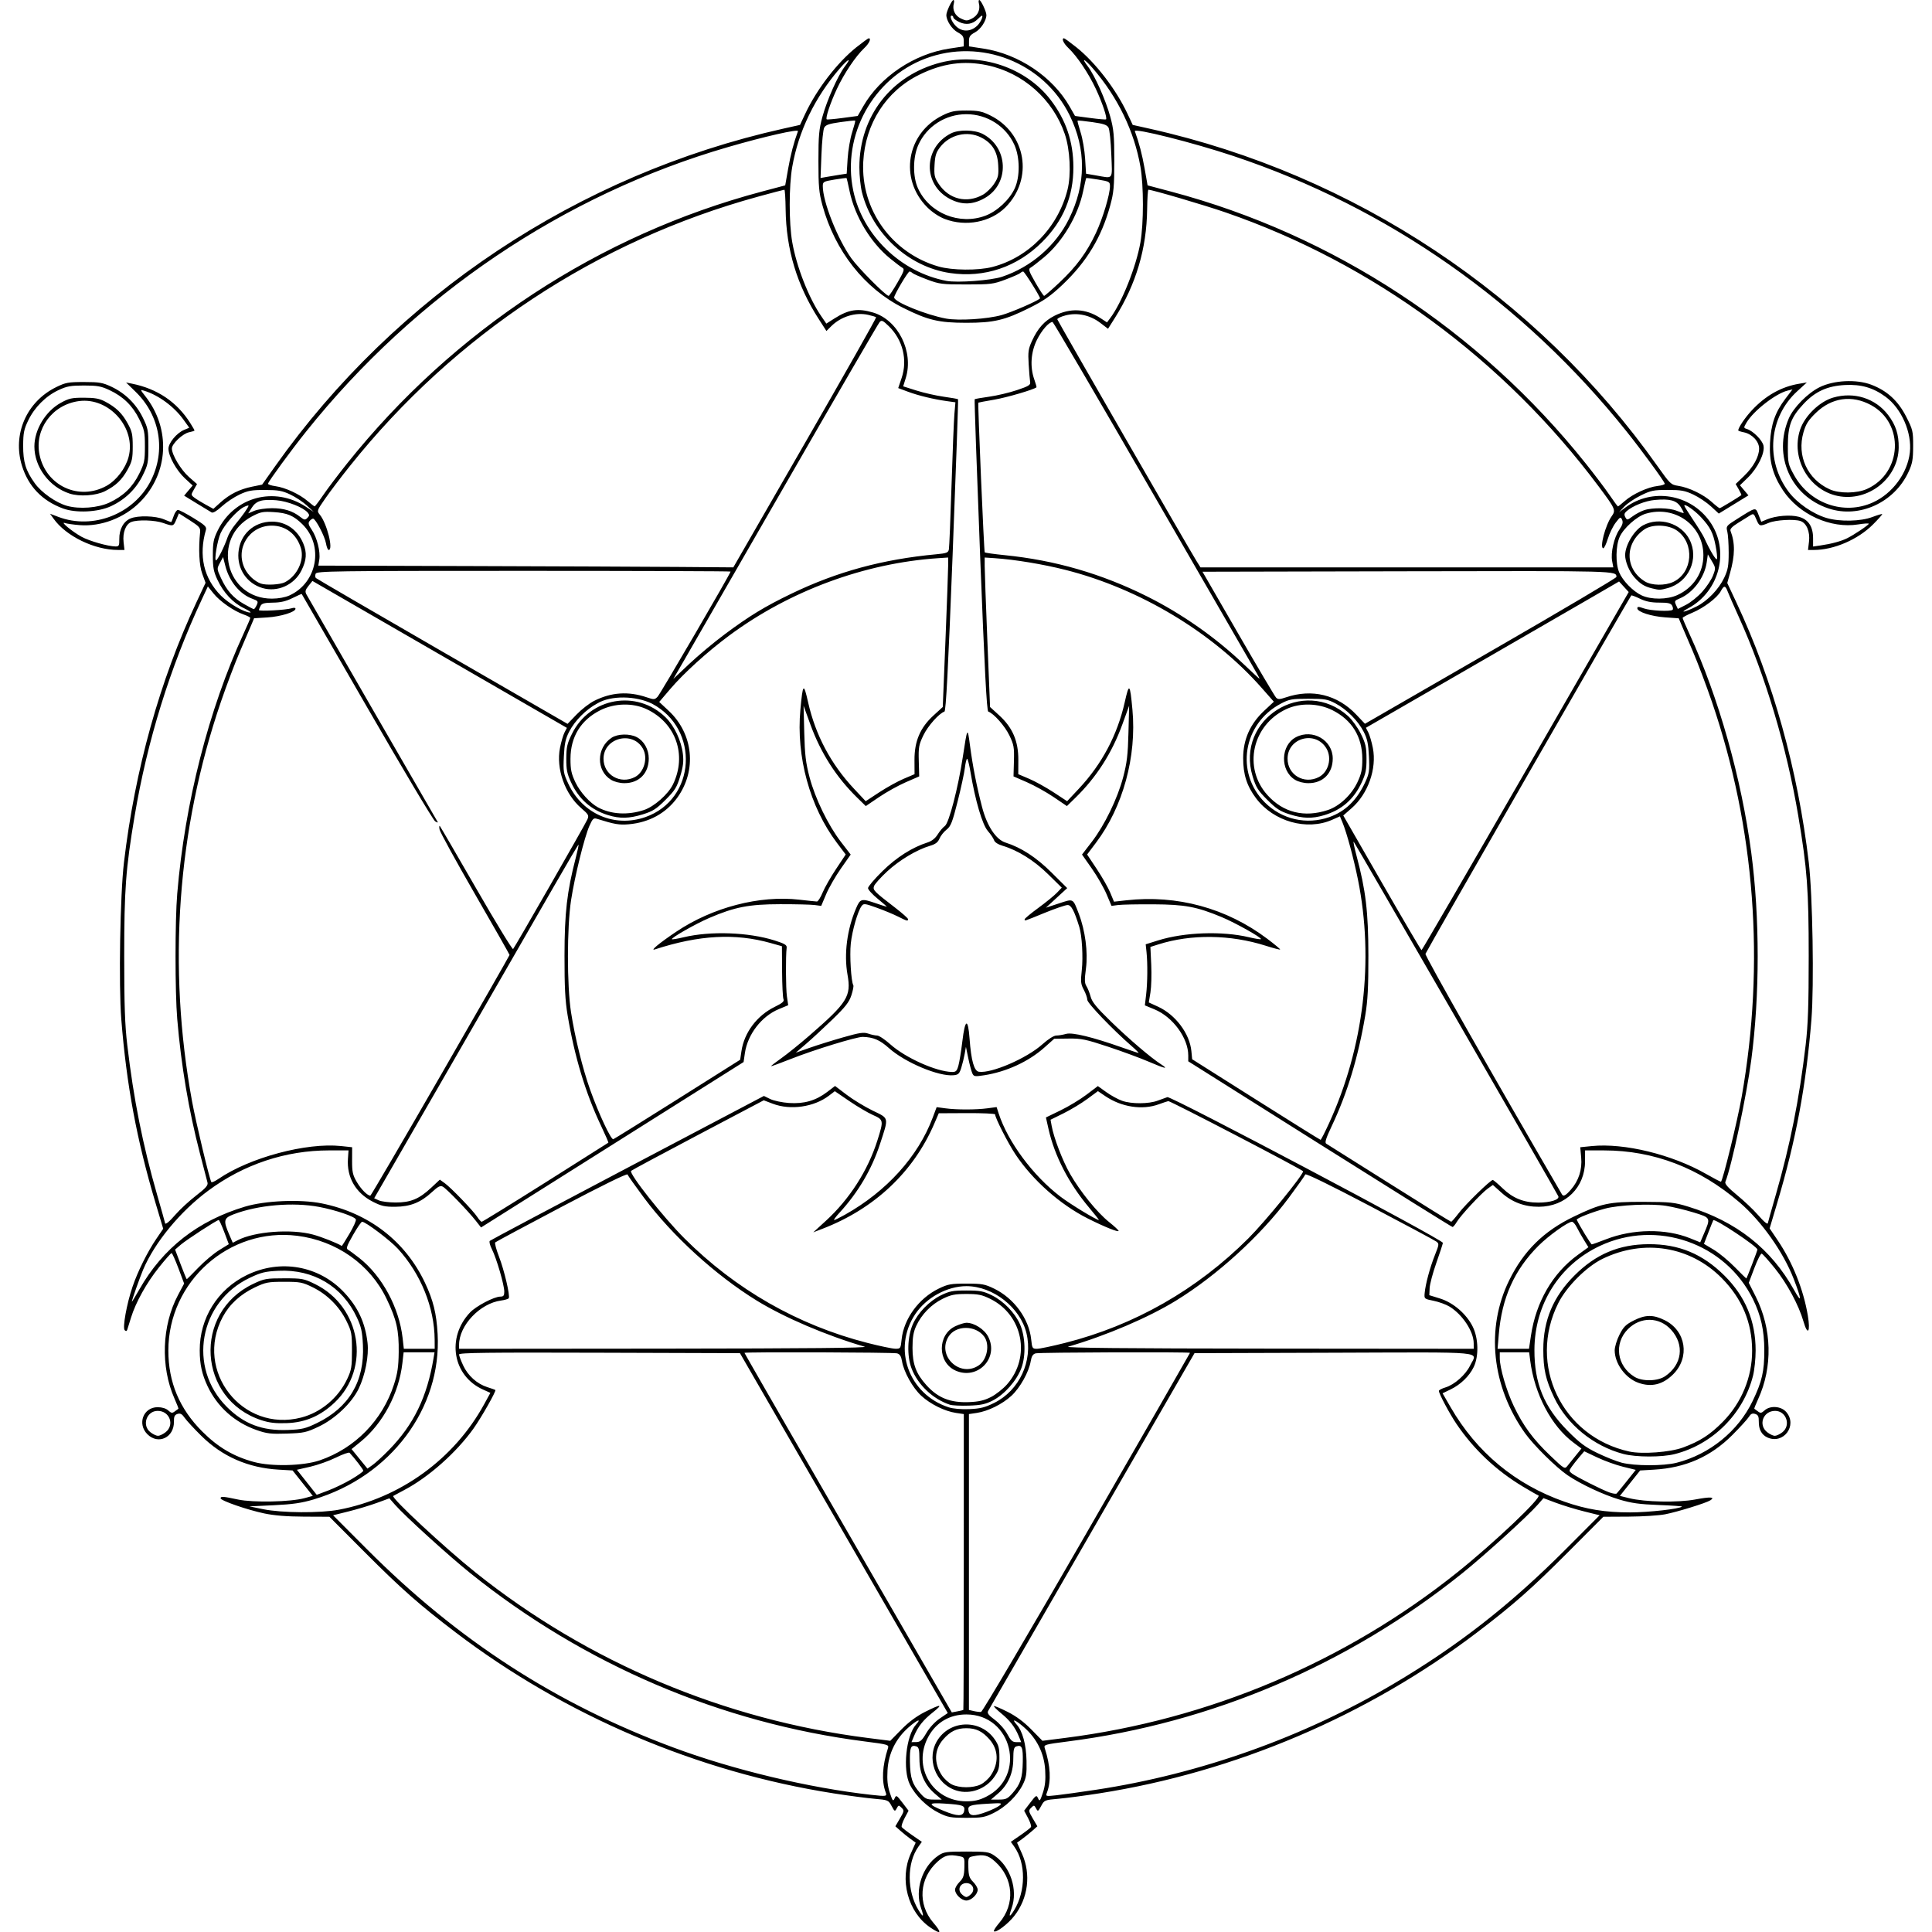 <?xml version="1.0" encoding="UTF-8"?>
<svg version="1.1" viewBox="0 0 2048 2048" xmlns="http://www.w3.org/2000/svg">
<path d="m986.13 2043.2c-23.779-16.158-32.981-50.899-20.718-78.222l5.245-11.689-5.424-3.925c-2.983-2.159-7.829-6.062-10.768-8.674l-5.344-4.749 4.844-8.267c4.554-7.771 4.657-8.454 1.717-11.394s-3.249-2.901-5.155 0.661c-1.931 3.607-2.191 3.485-5.444-2.555-3.345-6.212-3.727-6.371-18.331-7.639-8.203-0.712-27.556-3.271-43.006-5.686-144.31-22.561-284.8-82.391-400.84-170.7-38.238-29.099-57.587-46.165-95.934-84.616l-37.82-37.923-26.751-0.119c-18.304-0.081-31.703-1.167-42.432-3.438-18.127-3.836-46.122-13.542-46.122-15.99 0-2.294 2.481-2.122 18.449 1.282 16.005 3.412 55.783 2.58 70.535-1.475l8.731-2.4-10.714-13.473-10.714-13.473-14.621-0.851c-32.494-1.892-59.801-13.812-82.131-35.852-7.71-7.61-15.663-16.221-17.673-19.136-2.797-4.056-4.568-5.009-7.547-4.064-3.082 0.978-3.872 2.688-3.796 8.211 0.232 16.817-16.647 24.784-28.145 13.285-10.993-10.993-4.294-28.654 10.868-28.654 4.66 0 8.845 1.282 11.23 3.441 3.264 2.954 4.265 3.087 7.066 0.941 1.795-1.375 3.482-2.607 3.748-2.738 0.267-0.131-1.633-5.028-4.222-10.883-14.874-33.632-13.38-77.332 3.744-109.55l6.526-12.279-6.033-16.125c-3.318-8.869-6.598-16.133-7.287-16.143-0.69-0.012-6.706 6.796-13.369 15.125-13.104 16.379-24.577 36.989-29.568 53.118-1.727 5.581-3.518 11.323-3.979 12.762-0.586 1.826-1.424 2.03-2.776 0.678-2.466-2.466 2.118-27.839 8.329-46.102 5.522-16.235 15.815-36.934 25.269-50.812l7.221-10.601-8.115-27.219c-19.908-66.777-30.744-124.89-36.303-194.71-2.889-36.277-1.267-131.88 2.823-166.44 11.674-98.639 37.931-192.78 76.99-276.06l9.511-20.276-3.501-9.572c-3.272-8.947-4.136-25.738-2.276-44.226 0.452-4.489-0.93-6.059-10.979-12.476l-11.496-7.341-2.708 6.48c-3.089 7.392-3.344 7.46-13.965 3.713-8.751-3.087-26.91-3.668-33.722-1.078-5.957 2.265-9.401 11.198-8.251 21.402l0.932 8.271h-6.901c-24.961 0-55.037-14.602-68.226-33.123l-3.748-5.264 8.762 3.325c36.763 13.952 80.246-3.089 98.091-38.44 16.063-31.821 9.743-68.861-16.045-94.039l-10.236-9.993 6.296 1.265c26.89 5.402 47.652 19.43 61.704 41.69 2.503 3.965 4.55 7.536 4.55 7.937 0 0.401-2.568 1.242-5.708 1.87-6.747 1.349-18.276 12.213-18.276 17.222 0 6.706 9.581 22.686 18.097 30.182l8.563 7.538-3.305 5.759c-3.237 5.64-3.224 5.82 0.654 8.745 2.177 1.642 7.564 4.955 11.97 7.362l8.011 4.376 7.44-6.721c9.693-8.757 20.339-14.079 33.556-16.775l10.679-2.178 13.918-19.648c128.16-180.92 321.21-309.17 538.36-357.66l17.912-3.999 5.494-11.74c12.18-26.028 34.13-54.559 54.358-70.654 6.518-5.187 12.356-9.43 12.973-9.43 2.956 0 0.536 5.399-4.6 10.263-9.267 8.775-21.509 27.019-29.206 43.527-6.894 14.786-12.203 30.68-10.737 32.147 0.385 0.385 7.939-0.269 16.787-1.453l16.087-2.152 5.767-10.08c18.051-31.549 53.995-55.671 91.428-61.355l15.22-2.311v-5.718c0-4.626-1.215-6.372-6.36-9.143-6.122-3.297-12.089-12.372-12.089-18.385 0-3.696 5.797-15.927 7.548-15.927 0.732 0 0.9 1.647 0.373 3.66-1.758 6.721 1.168 12.94 7.512 15.965 5.591 2.666 6.608 2.659 11.917-0.086 6.001-3.103 8.849-9.419 7.16-15.878-0.526-2.013-0.358-3.66 0.373-3.66 1.752 0 7.548 12.23 7.548 15.927 0 6.013-5.967 15.088-12.089 18.385-5.145 2.771-6.36 4.517-6.36 9.143v5.718l15.22 2.311c37.433 5.684 73.377 29.805 91.428 61.355l5.767 10.08 16.087 2.152c8.848 1.184 16.402 1.838 16.787 1.453 1.466-1.466-3.843-17.361-10.737-32.147-7.697-16.508-19.939-34.752-29.206-43.527-5.137-4.864-7.557-10.263-4.6-10.263 0.617 0 6.455 4.244 12.973 9.43 20.228 16.096 42.178 44.626 54.358 70.654l5.494 11.74 17.912 3.999c217.16 48.488 410.41 176.89 538.37 357.7 13.409 18.947 14.238 19.734 22.03 20.911 11.249 1.699 26.638 9.095 35.405 17.014 4.06 3.668 7.888 6.669 8.506 6.669 0.852 0 19.936-11.532 22.931-13.857 0.285-0.221-0.949-2.96-2.742-6.085l-3.261-5.683 8.634-8.273c10.156-9.731 16.222-20.7 16.222-29.332 0-7.539-7.467-15.472-16.21-17.22-3.261-0.652-5.929-1.538-5.929-1.969 0-2.942 7.278-13.692 14.495-21.41 14.606-15.621 31.201-24.939 50.014-28.084l8.241-1.377-10.164 9.289c-30.223 27.622-34.112 73.541-9.041 106.75 8.96 11.868 25.834 23.472 40.206 27.65 14.088 4.096 36.122 3.627 48.377-1.03 5.42-2.059 10.136-3.463 10.479-3.12 0.344 0.344-4.054 5.304-9.773 11.022-16.017 16.016-41.553 27.008-62.747 27.008h-6.118l1.053-8.895c1.237-10.445-2.558-19.578-9.048-21.773-6.779-2.293-26.219-1.168-33.679 1.949-9.455 3.951-9.963 3.806-13.108-3.72-2.594-6.208-3.01-6.455-6.824-4.051-2.234 1.408-8.011 5.005-12.837 7.995-5.985 3.707-8.437 6.315-7.713 8.202 4.968 12.948 4.831 25.844-0.475 44.71l-2.975 10.58 9.47 20.19c39.017 83.181 65.28 177.37 76.95 275.97 4.09 34.556 5.712 130.16 2.823 166.44-5.553 69.745-16.398 127.94-36.248 194.52l-8.06 27.036 8.534 12.629c15.752 23.311 27.347 52.243 31.934 79.68 2.96 17.706-0.078 22.01-4.564 6.468-5.021-17.394-17.337-40.294-30.346-56.428-6.659-8.258-12.937-15.263-13.952-15.565s-4.514 6.531-7.776 15.186l-5.931 15.736 7.29 14.457c17.266 34.242 18.241 74.678 2.623 108.81-2.508 5.482-4.341 10.075-4.073 10.208 0.268 0.133 1.956 1.366 3.751 2.741 2.801 2.146 3.802 2.013 7.066-0.941 6.052-5.477 17.639-4.627 23.075 1.693 12.22 14.207-3.021 34.691-20.041 26.936-6.058-2.76-9.193-8.527-9.081-16.702 0.077-5.557-0.708-7.231-3.856-8.231-2.975-0.944-4.625-0.167-6.673 3.141-1.496 2.418-9.419 11.107-17.608 19.31-22.842 22.882-49.583 34.679-83.011 36.622l-14.621 0.85-10.733 13.473-10.733 13.473 9.673 2.413c16.794 4.19 51.779 4.883 70.302 1.393 15.878-2.992 21.441-2.673 15.88 0.91-4.445 2.865-35.013 12.314-47.914 14.812-6.596 1.277-24.03 2.387-38.743 2.466l-26.751 0.144-37.82 37.923c-38.347 38.451-57.696 55.517-95.934 84.616-116.04 88.305-256.54 148.14-400.84 170.7-15.45 2.416-34.803 4.974-43.006 5.686-14.605 1.268-14.986 1.427-18.331 7.639-3.253 6.04-3.514 6.163-5.444 2.555-1.906-3.562-2.215-3.602-5.156-0.661-2.94 2.94-2.838 3.623 1.717 11.394l4.844 8.267-5.344 4.749c-2.939 2.612-7.785 6.515-10.768 8.674l-5.424 3.925 5.245 11.689c9.75 21.726 6.556 47.326-8.24 66.045-6.965 8.812-19.481 18.224-21.52 16.185-0.574-0.574 1.99-4.59 5.7-8.924 16.999-19.86 15.171-47.214-4.333-64.835-7.63-6.893-12.115-7.991-23.42-5.733-5.146 1.028-5.296 1.377-5.045 11.705 0.214 8.818 1.085 11.472 5.073 15.46 2.648 2.648 4.815 6.356 4.815 8.241 0 4.974-6.805 11.501-11.992 11.501s-11.992-6.527-11.992-11.501c0-1.884 2.167-5.593 4.815-8.241 3.988-3.989 4.859-6.642 5.074-15.46 0.251-10.329 0.101-10.677-5.045-11.705-11.305-2.259-15.79-1.161-23.42 5.733-19.386 17.514-21.323 44.986-4.552 64.578 9.584 11.197 8.466 13.048-3.123 5.173zm-9.725-20.346c-6.942-19.489 1.167-44.304 18.253-55.86 5.784-3.912 8.302-4.274 29.716-4.274s23.932 0.362 29.716 4.274c17.086 11.556 25.195 36.371 18.254 55.86-3.341 9.38-2.378 10.238 2.545 2.271 12.6-20.387 12.741-50.11 0.321-67.552l-3.666-5.149 10.137-6.982c5.575-3.84 10.613-7.752 11.195-8.694 0.582-0.942-0.806-5.227-3.085-9.523l-4.143-7.81 6.505-8.521c6.167-8.079 6.597-8.315 8.277-4.549 1.581 3.544 2.127 2.906 5.054-5.906 2.412-7.261 3.065-13.619 2.464-23.996-1.031-17.807-8.792-33.516-22.472-45.483-9.075-7.939-14.027-9.774-7.796-2.889 6.228 6.882 10.135 21.229 10.484 38.504 0.286 14.123-0.308 17.916-3.947 25.201-5.884 11.781-18.32 23.884-30.879 30.051-9.386 4.609-12.494 5.163-28.963 5.163-16.469 0-19.577-0.554-28.963-5.163-12.559-6.168-24.995-18.27-30.879-30.051-7.85-15.718-4.136-51.912 6.538-63.705 6.23-6.884 1.279-5.049-7.796 2.889-13.68 11.967-21.441 27.676-22.472 45.483-0.601 10.377 0.049 16.734 2.464 23.996 2.927 8.812 3.473 9.45 5.054 5.906 1.681-3.766 2.111-3.53 8.277 4.549l6.505 8.521-4.143 7.81c-2.279 4.296-3.667 8.581-3.085 9.523 0.582 0.942 5.62 4.854 11.195 8.694l10.137 6.982-3.666 5.149c-12.42 17.442-12.279 47.165 0.321 67.552 4.924 7.967 5.886 7.108 2.545-2.271zm53.365-15.457c4.226-4.669 1.075-11.223-5.396-11.223s-9.622 6.553-5.396 11.223c1.76 1.945 4.188 3.536 5.396 3.536s3.636-1.591 5.396-3.536zm-7.729-87.693c1.1-5.754-0.926-6.519-20.728-7.828-18.127-1.198-18.294 0.567-0.736 7.786 14.46 5.945 20.333 5.956 21.464 0.043zm24.052 0.829c5.426-2.03 11.476-4.993 13.445-6.583 3.299-2.666 2.353-2.82-12.102-1.964-19.744 1.168-21.831 1.946-20.728 7.719 1.085 5.675 5.883 5.88 19.385 0.829zm-0.862-15.847c43.51-21.682 27.833-87.304-20.857-87.304-17.673 0-32.021 8.409-40.298 23.618-17.285 31.758 4.321 68.465 40.298 68.465 8.425 0 13.686-1.206 20.857-4.779zm-31.004-6.533c-22.986-6.818-33.182-35.175-19.663-54.683 14.356-20.715 45.339-20.608 59.764 0.207 4.338 6.26 5.099 9.215 5.099 19.81 0 10.864-0.706 13.451-5.535 20.287-8.938 12.654-25.383 18.615-39.665 14.379zm25.253-6.503c3.542-1.681 8.423-6.053 10.847-9.716 8.656-13.08 8.132-27.227-1.412-38.096-7.576-8.629-14.26-11.858-24.541-11.858s-16.965 3.229-24.541 11.858c-9.534 10.859-10.067 25.017-1.433 38.064 2.412 3.646 7.168 7.999 10.568 9.674 7.973 3.929 22.316 3.963 30.512 0.074zm-48.459 9.751c-10.836-9.275-16.304-21.515-16.389-36.686-0.055-10.184-0.658-12.653-3.282-13.494-5.884-1.887-7.079 1.003-6.79 16.425 0.322 17.141 2.425 23.556 10.884 33.191 5.233 5.96 6.983 6.784 14.4 6.784h8.443zm82.282-0.565c8.459-9.634 10.563-16.049 10.884-33.191 0.289-15.422-0.905-18.312-6.79-16.425-2.624 0.842-3.225 3.311-3.282 13.494-0.085 15.171-5.553 27.411-16.389 36.686l-7.266 6.22h8.443c7.417 0 9.167-0.825 14.4-6.784zm-134.51-1.056c-4.429-11.878-3.572-27.873 2.502-46.686 1.164-3.606-0.031-3.953-24.264-7.048-152.77-19.513-297.44-81.197-418.48-178.43-23.099-18.556-69.385-60.596-79.778-72.46l-6.01-6.86-13.361 4.878c-7.349 2.683-20.779 6.722-29.846 8.976l-16.485 4.098 35.856 35.946c96.513 96.757 200.57 164.05 325.4 210.44 63.397 23.558 143.74 42.732 209.5 49.998 15.996 1.767 16.64 1.645 14.965-2.847zm223.03-2.56c110.18-16.687 220.07-55.811 315.48-112.33 68.694-40.691 123.55-83.577 182.52-142.7l35.856-35.946-16.485-4.096c-9.066-2.252-22.459-6.335-29.761-9.072l-13.276-4.977-6.095 6.957c-10.468 11.948-56.682 53.934-79.863 72.556-121.04 97.234-265.7 158.92-418.48 178.43-24.233 3.095-25.428 3.442-24.264 7.048 6.109 18.922 6.934 34.809 2.433 46.87-1.617 4.335-1.617 4.335 9.937 3.101 6.355-0.679 25.253-3.309 41.996-5.844zm-179.88-60.1c3.292-5.649 9.015-11.873 14.126-15.363l8.592-5.867-220.29-381.48-148.89-0.472c-118.51-0.376-148.88 5e-4 -148.87 1.845 6e-3 1.274 1.978 6.527 4.374 11.672 5.069 10.887 14.735 19.545 25.691 23.012 4.255 1.347 8.04 2.667 8.41 2.933 1.237 0.889-14.745 29.124-23.172 40.937-18.143 25.433-47.582 51.563-73.382 65.133-6.118 3.218-11.371 6.043-11.674 6.279-2.5 1.947 54.755 55.181 87.428 81.289 118.83 94.955 263.55 156 415.49 175.25l23.952 3.036 11.726-11.955c7.818-7.971 16.168-14.19 25.056-18.664 17.2-8.658 19.701-8.495 8.27 0.541-10.117 7.997-15.673 14.982-19.829 24.928l-2.743 6.564 5.098-0.061c4.164-0.049 6.112-1.802 10.633-9.558zm97.853 3.055c-3.994-9.558-9.321-16.435-18.66-24.088-4.542-3.722-7.907-7.118-7.478-7.547 0.429-0.429 6.884 2.292 14.345 6.048 9.129 4.595 17.399 10.737 25.291 18.782l11.726 11.955 23.952-3.036c151.94-19.257 296.66-80.3 415.49-175.25 39.179-31.306 90.853-80.329 86.28-81.853-1.099-0.366-8.556-4.608-16.573-9.426-28.306-17.012-51.915-39.299-70.223-66.29-7.248-10.686-18.688-32.141-18.688-35.049 0-0.883 3.151-2.55 7.002-3.703 9.457-2.833 21.351-13.364 26.044-23.057 7.577-15.653 22.288-14.252-144.11-13.721l-147.97 0.472-108.54 188.18c-59.695 103.5-109.29 189.49-110.21 191.09-1.301 2.259 0.28 4.374 7.05 9.428 4.893 3.653 10.722 10.276 13.268 15.075 3.726 7.025 5.456 8.56 9.642 8.56h5.101l-2.743-6.564zm-58.628-27.545c0.265-0.204 0.484-70.859 0.488-157.01l0.01-156.64-8.273-1.223c-11.943-1.765-27.132-9.267-36.793-18.173-9.15-8.435-18.512-25.216-20.443-36.648-0.897-5.311-2.297-7.532-5.243-8.322-4.119-1.105-161.76-1.615-161.76-0.524 0 0.333 37.844 66.126 84.098 146.21 46.254 80.081 95.706 165.7 109.89 190.27l25.794 44.668 5.874-1.117c3.231-0.614 6.091-1.284 6.357-1.488zm130.85-188.07c60.182-104.44 109.42-190.15 109.42-190.48 0-1.086-159.5-0.568-163.6 0.531-2.947 0.79-4.346 3.011-5.243 8.322-1.931 11.432-11.292 28.213-20.443 36.648-9.661 8.906-24.85 16.408-36.793 18.173l-8.272 1.223v156.82 156.82l5.104 1.184c2.807 0.652 6.299 1.065 7.759 0.919 1.463-0.146 51.796-85.541 112.08-190.15zm-792.93-24.187c65.28-12.383 122.31-53.737 154.07-111.72l6.664-12.167-7.836-3.514c-32.134-14.411-38.972-55.025-13.754-81.685 6.446-6.815 25.595-16.837 32.174-16.839 3.346-1e-3 4.151-1.034 4.151-5.33 0-7.041-8.285-35.409-13.094-44.837-2.095-4.106-3.119-8.112-2.276-8.902 0.843-0.79 66.567-35.68 146.05-77.533l144.52-76.096 6.762 3.288c3.719 1.809 12.674 3.692 19.899 4.184 15.928 1.086 28.441-2.545 40.507-11.755l8.257-6.303 12.404 9.407c6.822 5.174 19.221 12.712 27.554 16.753 17.579 8.524 17.145 6.486 7.596 35.694-8.69 26.577-23.224 51.195-42.75 72.412-3.969 4.312-6.555 7.841-5.747 7.841 0.808 0 6.103-2.608 11.766-5.796 43.892-24.707 77.146-61.506 92.586-102.46l4.297-11.396 9.286 1.249c11.985 1.613 32.523 1.597 44.69-0.037l9.575-1.284 2.211 6.818c9.727 29.998 36.259 65.784 65.187 87.922 10.645 8.146 38.284 24.977 41.016 24.977 0.374 0-4.376-6.019-10.555-13.375-21.364-25.435-36.426-54.628-42.8-82.957l-2.788-12.39 15.407-7.457c8.474-4.102 20.86-11.585 27.524-16.629l12.118-9.172 8.927 6.413c4.91 3.527 12.464 7.661 16.788 9.187 9.999 3.528 28.299 3.433 37.838-0.196 4.059-1.544 8.625-3.2 10.147-3.68 4.021-1.268 292.5 151.31 292.06 154.47-0.196 1.397-3.361 11.059-7.032 21.472-3.671 10.413-6.832 22.321-7.022 26.464l-0.347 7.532 11.341 3.524c14.066 4.371 27.926 16.272 34.637 29.739 6.161 12.363 6.644 31.431 1.087 42.91-4.696 9.702-13.949 18.643-24.606 23.78l-8.4 4.049 8.483 14.702c27.648 47.915 68.724 82.001 120.78 100.23 23.259 8.143 42.824 11.332 69.505 11.33 19.673 0 52.533-3.691 55.019-6.177 0.397-0.398-10.723-1.148-24.713-1.667-20.149-0.748-28.803-1.95-41.638-5.782-17.099-5.106-40.948-16.282-54.827-25.691-12.17-8.251-36.113-31.897-45.182-44.622-35.413-49.688-41.808-111.15-16.857-162.02 15.316-31.221 36.562-52.184 68.496-67.584 29.184-14.073 37.271-15.789 73.795-15.661 28.648 0.1 32.766 0.54 47.569 5.084 50.938 15.634 87.8 44.645 112.11 88.234 8.477 15.198 8.366 10.911-0.301-11.562-10.959-28.416-34.007-61.031-57.298-81.079-42.502-36.581-91.028-55.208-143.84-55.208h-20.052l-0.018 11.53c-0.043 27.696-20.638 48.012-48.872 48.211-15.247 0.108-28.5-4.854-39.582-14.818l-9.251-8.318-5.397 3.843c-6.856 4.882-28.889 28.616-32.955 35.5-1.698 2.874-3.687 5.226-4.421 5.226-0.734 0-64.065-39.515-140.74-87.811l-139.4-87.811v-6.209c0-18.466-16.358-40.812-35.763-48.855l-10.237-4.243 1.323-11.216c1.508-12.794 1.7-33.177 0.427-45.28l-0.867-8.235 13.184-4.129c27.818-8.712 67.999-10.111 96.31-3.352 6.489 1.549 12.167 2.447 12.618 1.995 1.353-1.353-27.072-17.318-41.602-23.368-26.448-11.01-38.898-13.342-72.29-13.536-16.742-0.097-33.594 0.238-37.449 0.745l-7.008 0.922-5.245-12.386c-2.884-6.812-9.918-19.056-15.629-27.207l-10.385-14.82 10.297-13.381c13.642-17.727 27.392-46.072 33.363-68.771 3.953-15.03 4.974-23.65 5.564-47.001l0.723-28.596-7.228 19.882c-10.987 30.219-27.388 55.862-49.618 77.574l-9.113 8.901-14.059-9.539c-7.732-5.247-20.47-12.326-28.306-15.732l-14.247-6.194 0.45-16.229c0.405-14.609-0.081-17.335-4.871-27.299-4.784-9.952-16.58-23.24-22.333-25.157-1.615-0.538-3.912-44.526-8.648-165.58-3.547-90.666-6.147-165.15-5.777-165.52 0.37-0.37 7.257-1.579 15.305-2.687s21.275-4.234 29.392-6.946c12.518-4.182 14.661-5.491 14.115-8.621-0.354-2.029-1.06-10.49-1.569-18.802-0.812-13.281-0.379-16.298 3.578-24.906 6.129-13.333 13.104-21.109 23.792-26.526 16.661-8.443 33.137-7.652 48.466 2.328l7.207 4.692 3.281-4.349c12.365-16.393 27.637-54.637 32.148-80.507 3.51-20.127 3.51-60.089 0-80.216-6.54-37.504-23.953-73.52-50.303-104.04-9.239-10.701-13.01-12.164-5.301-2.056 7.25 9.506 18.836 35.524 23.617 53.038 3.695 13.536 4.281 19.973 4.281 47.045 0 27.072-0.586 33.509-4.281 47.045-9.208 33.73-24.892 59.772-50.723 84.223-12.35 11.691-19.671 16.821-34.746 24.351-26.39 13.182-37.803 15.885-67.066 15.885-29.263 0-40.676-2.703-67.066-15.885-40.888-20.424-72.297-60.323-85.469-108.57-3.695-13.536-4.281-19.973-4.281-47.045 0-27.072 0.586-33.509 4.281-47.045 4.781-17.514 16.367-43.532 23.617-53.038 7.71-10.108 3.938-8.645-5.301 2.056-26.398 30.576-43.736 66.477-50.353 104.26-3.572 20.399-3.572 59.378 0 79.777 4.585 26.183 17.547 59.241 30.81 78.578l5.332 7.773 8.657-5.49c14.974-9.496 24.871-11.006 40.911-6.243 26.547 7.884 43.304 41.53 34.613 69.5l-2.716 8.742 14.187 4.482c7.803 2.465 20.738 5.393 28.744 6.506 8.007 1.114 14.86 2.327 15.229 2.696 0.37 0.37-2.231 74.853-5.777 165.52-4.736 121.05-7.033 165.04-8.648 165.58-5.753 1.918-17.549 15.206-22.333 25.157-4.79 9.964-5.276 12.69-4.872 27.299l0.45 16.229-14.247 6.194c-7.836 3.406-20.574 10.486-28.306 15.732l-14.059 9.539-9.113-8.901c-22.23-21.712-38.631-47.355-49.618-77.574l-7.228-19.882 0.723 28.596c0.59 23.352 1.611 31.971 5.564 47.001 5.97 22.699 19.721 51.043 33.363 68.771l10.297 13.381-10.385 14.82c-5.712 8.151-12.745 20.394-15.629 27.207l-5.245 12.386-7.008-0.922c-3.854-0.507-20.291-0.902-36.526-0.876-33.033 0.049-48.171 2.996-75.228 14.635-14.6 6.28-40.782 21.204-39.481 22.505 0.394 0.394 6.024-0.552 12.513-2.101 28.4-6.78 68.674-5.354 96.351 3.411 10.836 3.432 13.14 4.832 12.758 7.752-1.134 8.661-0.948 43.152 0.279 51.603l1.35 9.297-9.947 4.123c-18.287 7.58-33.081 26.764-35.962 46.635l-1.375 9.48-278.31 175.35-5.622-7.175c-8.062-10.289-30.944-33.946-34.888-36.069-2.685-1.446-4.987-0.288-11.668 5.87-11.866 10.938-22.778 15.289-38.706 15.435-11.084 0.102-14.811-0.738-23.904-5.389-18.101-9.257-27.672-25.794-26.308-45.455l0.618-8.908h-20.513c-46.285 0-90.525 14.758-128.36 42.814-29.554 21.913-56.544 54.685-68.819 83.562-3.42 8.045-11.992 32.312-11.992 33.948 0 0.559 3.632-5.357 8.07-13.146 24.84-43.589 61.832-72.547 111.85-87.558 21.397-6.421 58.741-8.001 81.34-3.44 49.757 10.042 88.613 39.92 109.5 84.196 8.746 18.543 12.157 32.382 13.374 54.26 4.377 78.693-49.896 151.12-131.4 175.36-12.813 3.81-22.355 5.193-42.366 6.14l-25.828 1.222 14.759 3.005c19.641 3.999 60.365 4.272 80.053 0.537zm671.53-462.79c-0.957-2.143-2.857-9.292-4.222-15.888l-2.481-11.992-1.308 7.38c-0.72 4.059-2.342 10.7-3.605 14.759-1.972 6.336-3.12 7.461-8.12 7.955-15.691 1.552-51.458-13.453-68.611-28.783-9.68-8.651-16.405-11.536-27.673-11.872-6.486-0.193-51.812 13.715-76.276 23.405-11.285 4.47-20.725 7.92-20.978 7.668-0.253-0.253 4.614-4.038 10.814-8.41s19.677-15.243 29.947-24.155c40.26-34.938 44.37-41.519 40.277-64.488-3.885-21.802-0.497-48.02 9.083-70.29 4.462-10.372 5.592-10.662 20.97-5.371 5.899 2.029 11.086 3.69 11.527 3.69 0.442 0-3.839-3.781-9.513-8.403-5.674-4.622-10.316-9.733-10.316-11.358s6.849-9.686 15.22-17.914c14.961-14.704 31.535-25.253 47.889-30.48 4.459-1.425 8.205-4.394 10.759-8.527 2.155-3.488 5.561-7.492 7.569-8.898 4.353-3.049 14.01-40.131 19.031-73.081 4.887-32.068 4.992-32.24 7.596-12.5 2.926 22.185 7.069 43.336 12.791 65.303 5.285 20.293 14.672 34.557 24.89 37.824 16.823 5.378 32.578 15.64 48.848 31.814l16.563 16.465-22.566 20.755 13.775-4.526c15.68-5.152 14.687-5.666 21.061 10.904 6.833 17.763 9.874 41.008 7.591 58.034-1.598 11.922-1.501 15.598 0.496 18.696 1.367 2.121 3.378 7.174 4.47 11.228 1.552 5.763 6.316 11.575 21.828 26.629 19.059 18.497 41.842 37.944 52.647 44.94 8.802 5.699 4.527 4.835-12.611-2.549-9.077-3.911-28.541-11.098-43.254-15.972-23.791-7.881-28.436-8.839-41.976-8.661l-15.225 0.201-10.414 9.282c-16.814 14.986-40.4 25.837-63.988 29.438-9.991 1.525-10.889 1.363-12.504-2.253zm-14.65-8.047c1.056-3.805 2.936-15.428 4.176-25.828 2.844-23.843 5.992-24.985 7.624-2.767 1.724 23.464 4.822 34.449 9.919 35.174 13.38 1.902 50.599-14.187 67.229-29.062 6.264-5.603 12.174-9.341 14.771-9.341 2.381 0 7.052-0.781 10.381-1.736 6.594-1.891 28.106 3.341 59.73 14.527 8.797 3.112 16.479 5.658 17.07 5.658 0.592 0-2.455-3.061-6.771-6.802-20.094-17.419-47.511-45.963-47.511-49.463 0-2.062-1.665-6.855-3.7-10.651-3.268-6.098-3.516-8.569-2.125-21.189 1.488-13.494 0.178-36.225-2.607-45.245-5.383-17.438-8.585-23.465-12.457-23.449-2.21 0.01-13.145 3.745-24.3 8.302-22.695 9.271-21.229 8.8-21.229 6.821 0-0.805 6.507-6.223 14.46-12.04 7.953-5.817 16.811-13.03 19.684-16.029l5.224-5.452-14.611-14.351c-14.799-14.536-32.09-25.322-48.245-30.095-4.731-1.398-8.247-3.696-8.926-5.836-0.616-1.941-3.583-6.334-6.593-9.762-5.785-6.588-13.356-32.253-18.363-62.247-1.313-7.864-2.941-14.298-3.618-14.298s-1.75 4.359-2.384 9.686c-0.634 5.327-4.085 21.3-7.669 35.495-5.615 22.242-7.242 26.378-11.766 29.918-2.887 2.26-6.245 6.511-7.461 9.448-1.629 3.933-4.245 5.94-9.935 7.621-14.089 4.162-32.568 15.196-45.496 27.165-7.02 6.5-13.313 13.547-13.984 15.66-1.345 4.237-0.184 5.415 22.7 23.039 7.356 5.666 13.375 11.031 13.375 11.922 0 2.358-1.039 2.089-10.669-2.762-4.786-2.411-14.904-6.61-22.485-9.332-12.836-4.608-13.941-4.732-16.082-1.804-4.105 5.614-9.953 25.924-11.46 39.796-1.337 12.316 0.369 40.404 2.682 44.146 0.521 0.843-0.394 5.63-2.031 10.638-2.392 7.312-6.311 12.333-19.895 25.488-9.304 9.01-21.897 20.66-27.986 25.889l-11.069 9.507 14.759-5.189c8.117-2.854 24.111-7.853 35.541-11.108 17.479-4.977 21.701-5.597 26.565-3.902 3.181 1.109 7.394 2.016 9.364 2.016 1.969 0 8.279 4.203 14.023 9.341 15.97 14.285 48.473 28.872 65.241 29.281 4.229 0.103 5.279-0.93 6.907-6.797zm-643.31 438.46c6.849-4.061 12.453-8.098 12.453-8.971 0-1.298-9.248-13.365-14.568-19.008-0.721-0.764-7.223 1.523-14.449 5.083-7.226 3.56-19.493 7.921-27.26 9.692l-14.121 3.219 10.506 13.279 10.506 13.279 12.239-4.595c6.732-2.527 17.843-7.917 24.692-11.978zm1351.8 2.061 9.502-11.936-13.512-3.311c-7.431-1.821-19.72-6.253-27.307-9.85l-13.796-6.539-5.193 6.104c-2.856 3.357-6.564 8.073-8.241 10.479-2.87 4.12-2.839 4.532 0.54 7.07 4.823 3.625 31.512 17.091 39.563 19.963 3.551 1.267 7.016 1.775 7.7 1.129 0.683-0.646 5.519-6.545 10.744-13.11zm-1312.1-33.122c26.224-26.842 40.357-55.991 47.255-97.459l0.997-5.996h-16.377-16.377l-1.323 11.531c-3.677 32.056-20.664 64.038-44.191 83.202l-9.685 7.889 16.855 20.694 5.615-3.987c3.088-2.193 10.841-9.336 17.229-15.875zm1258.1 5.886 5.923-7.296-8.418-6.284c-23.462-17.514-41.31-51.354-45.884-86.998l-1.124-8.763h-15.568-15.568v6.162c0 10.428 7.043 34.565 14.851 50.897 10.004 20.927 20.445 35.104 38.674 52.513 14.908 14.238 15.312 14.478 18.22 10.812 1.635-2.062 5.639-7.031 8.896-11.044zm-1331.5 5.207c37.41-12.804 66.373-42.413 78.662-80.417 3.78-11.688 4.822-18.79 5.012-34.13 0.29-23.491-2.183-34.403-12.847-56.693-17.446-36.463-53.049-61.568-94.722-66.794-72.102-9.041-136.61 48.399-136.61 121.64 0 33.58 11.752 61.655 35.93 85.833 16.757 16.757 33.271 26.483 54.867 32.312 18.622 5.027 52.379 4.178 69.708-1.752zm-66.837-32.049c-23.306-8.158-41.691-24.567-52.042-46.448-6.008-12.7-8.317-23.172-8.373-37.97-0.128-34.246 18.906-64.791 49.767-79.862 35.746-17.458 76.95-10.036 103.65 18.669 14.518 15.607 22.015 31.866 24.469 53.067 1.572 13.578-2.461 34.385-9.448 48.743-7.376 15.16-25.002 31.88-42.231 40.062-13.14 6.24-15.801 6.824-33.821 7.428-16.866 0.565-21.269 0.055-31.972-3.69zm63.485-7.29c34.382-16.538 50.948-44.502 49.099-82.879-0.686-14.233-1.804-19.326-6.42-29.228-15.365-32.968-46.085-51.263-83.104-49.493-14.074 0.673-18.385 1.725-30.342 7.403-53.852 25.574-66.227 95.057-24.382 136.9 18.149 18.149 37.585 25.491 64.708 24.443 14.847-0.574 18.61-1.457 30.441-7.148zm-58.521-3.203c-67.506-22.054-73.008-114.05-8.644-144.54 11.603-5.497 13.713-5.876 32.698-5.876 19.219 0 20.954 0.323 32.759 6.096 48.744 23.838 59.54 88.957 20.82 125.58-15.082 14.264-31.076 21.139-50.779 21.829-11.811 0.413-18.48-0.354-26.853-3.089zm42.282-2.843c20.961-5.46 39.332-20.935 48.778-41.088 4.381-9.347 4.944-12.762 4.944-29.959 0-18.102-0.397-20.217-5.894-31.383-7.502-15.238-20.317-28.054-35.556-35.558-11.049-5.44-13.394-5.894-30.46-5.894-16.931 0-19.528 0.492-30.813 5.838-15.583 7.383-27.099 17.96-34.335 31.536-30.448 57.126 20.912 122.77 83.335 106.51zm1457.8 47.969c34.952-8.855 65.411-33.569 80.696-65.475 9.996-20.866 12.406-31.397 12.369-54.054-0.031-20.732-3.633-36.842-12.038-53.88-29.392-59.576-101.96-84.828-162.28-56.466-42.905 20.174-69.182 61.892-69.37 110.13-0.138 35.422 10.171 60.567 35.192 85.834 12.741 12.867 18.708 17.333 31.411 23.513 8.625 4.196 20.248 8.824 25.828 10.284 13.585 3.555 44.363 3.615 58.188 0.113zm-56.343-9.347c-31.677-8.319-59.718-31.182-73.368-59.818-8.966-18.81-11.497-30.042-11.497-51.02 0-30.894 10.513-55.852 32.995-78.335 22.697-22.697 47.262-33.058 78.725-33.204 32.014-0.148 57.101 10.264 80.316 33.335 22.205 22.068 33.04 48.111 33.04 79.411 0 8.706-1.258 20.777-2.795 26.824-10.23 40.242-42.676 72.689-82.919 82.918-13.696 3.482-41.028 3.425-54.498-0.113zm62.947-6.741c18.142-6.652 28.837-13.534 42.458-27.318 19.898-20.136 31.144-47.447 31.09-75.498-0.062-29.741-10.695-55.137-32.183-76.843-33.509-33.848-82.595-41.774-126.45-20.419-16.952 8.255-38.037 29.373-46.834 46.908-32.795 65.367 3.849 141.81 75.43 157.36 13.527 2.939 43.005 0.75 56.49-4.195zm-47.012-68.694c-13.765-4.907-25.032-20.304-25.119-34.326-0.025-3.623 2.243-11.095 5.033-16.604 4.24-8.371 6.719-10.85 15.09-15.09 12.502-6.332 20.722-6.403 33.003-0.283 22.457 11.191 26.832 39.304 8.906 57.23-11.025 11.025-23.106 13.994-36.913 9.072zm28.361-6.983c17.996-12.248 20.71-33.31 6.342-49.215-12.456-13.788-32.354-14.115-45.718-0.751-15.172 15.172-11.899 39.16 6.908 50.628 8.321 5.074 24.525 4.743 32.468-0.662zm-1589.6 59.364c9.835-7.736 4.331-22.62-8.364-22.62-11.814 0-17.05 15.298-7.742 22.62 2.674 2.103 6.298 3.824 8.053 3.824 1.756 0 5.38-1.721 8.053-3.824zm1713.9 0c9.308-7.322 4.072-22.62-7.742-22.62-12.695 0-18.199 14.884-8.364 22.62 2.673 2.103 6.297 3.824 8.053 3.824s5.38-1.721 8.053-3.824zm-835.68-30.995c26.852-13.219 41.404-44.53 34.354-73.918-6.543-27.274-35.432-49.924-63.676-49.924-20.349 0-42.51 12.116-54.211 29.638-24.414 36.56-7.101 84.913 35.367 98.782 4.742 1.549 13.304 2.306 21.953 1.943 11.474-0.483 16.474-1.726 26.212-6.52zm-46.848 1.835c-17.941-5.886-34.119-21.239-40.669-38.595-5.005-13.264-4.372-33.737 1.449-46.818 5.378-12.088 17.489-24.527 29.734-30.54 9.032-4.435 12.603-5.111 27.012-5.111 14.409 0 17.98 0.676 27.012 5.111 12.245 6.013 24.356 18.452 29.734 30.54 5.821 13.081 6.454 33.555 1.449 46.818-4.982 13.201-17.972 27.847-30.323 34.187-7.57 3.886-12.507 4.944-25.104 5.379-8.625 0.298-17.757-0.139-20.294-0.971zm43.582-8.137c5.199-2.655 12.85-8.688 17.004-13.406 25.598-29.081 16.818-73.675-17.858-90.703-8.777-4.31-12.797-5.128-25.202-5.128s-16.425 0.818-25.202 5.128c-12.044 5.915-22.41 16.561-28.019 28.776-2.954 6.433-3.916 12.153-3.916 23.287 0 17.234 3.789 27.34 14.831 39.563 12.173 13.474 25.33 18.694 45.072 17.88 10.498-0.432 16.117-1.735 23.289-5.397zm-37.317-27.932c-19.662-8.559-19.764-38.374-0.162-47.273 4.253-1.931 9.393-3.511 11.422-3.511 8.351 0 19.088 6.891 23.153 14.858 11.477 22.497-11.106 46.072-34.414 35.925zm24.094-5.442c9.18-6.015 12.32-22.286 5.946-30.802-9.121-12.186-30.07-12.115-37.715 0.127-12.605 20.183 11.808 43.755 31.769 30.675zm-576.51-27.435c-0.226-34.042-14.658-69.762-38.904-96.291-8.244-9.02-34.294-28.7-37.99-28.7-0.901 0-5.242 6.335-9.647 14.078-6.814 11.976-7.583 14.316-5.149 15.678 1.573 0.88 6.975 4.853 12.004 8.828 24.031 18.996 42.08 52.43 45.733 84.72l1.287 11.373h16.366 16.366l-0.065-9.686zm455.75 7.429c-40.33-11.742-85.203-30.922-114.38-48.89-43.542-26.813-89.537-68.758-119.4-108.88-9.245-12.423-17.135-23.566-17.534-24.763-0.442-1.325-27.728 12.068-69.802 34.261-37.993 20.04-69.682 37.019-70.422 37.73-0.74 0.712 1.058 7.496 3.994 15.077 5.563 14.364 11.938 41.518 10.35 44.088-0.504 0.816-4.201 1.924-8.215 2.462-22.259 2.986-44.449 26.395-44.449 46.892v4.284l218.16-0.188c151.43-0.131 216.18-0.763 211.7-2.068zm39.252-7.676c2.244-21.741 18.141-43.561 39.196-53.801 9.93-4.829 12.869-5.364 29.478-5.364s19.548 0.535 29.478 5.364c21.055 10.24 36.952 32.061 39.196 53.801 0.968 9.375 1.312 9.933 6.133 9.933 2.81 0 16.184-2.802 29.721-6.226 73.655-18.631 139.87-56.399 194.41-110.88 17.921-17.904 58.14-67.215 57.968-71.072-0.066-1.474-140.86-74.754-142.9-74.376-1.015 0.188-5.552 1.698-10.082 3.356-17.451 6.386-39.451 3.024-56.73-8.67l-7.776-5.263-11.335 8.345c-6.234 4.589-17.534 11.408-25.111 15.153l-13.775 6.808 1.183 6.569c2.298 12.756 11.632 37.076 19.522 50.866 10.632 18.582 28.669 40.866 41.186 50.882 5.59 4.474 10.204 8.745 10.252 9.491 0.117 1.828-15.052-4.264-32.652-13.113-29.267-14.715-58.516-40.646-76.7-67.998-7.979-12.002-21.548-38.669-21.547-42.348 1e-4 -0.828-13.442-1.439-29.872-1.359l-29.872 0.146-4.72 10.972c-22.051 51.26-63.409 90.201-118.3 111.38l-10.029 3.871 13.305-12.153c25.124-22.949 44.641-53.401 54.736-85.404 6.697-21.23 6.6-21.766-4.854-26.852-5.327-2.366-16.579-9.005-25.005-14.754l-15.319-10.453-6.25 4.767c-15.814 12.062-40.775 15.648-59.473 8.543l-9.625-3.657-69.596 36.698c-38.278 20.184-70.231 37.334-71.008 38.11-2.632 2.632 34.137 49.171 56.5 71.513 54.279 54.226 120.29 91.972 193.78 110.8 13.191 3.38 26.565 6.181 29.721 6.225 5.596 0.078 5.763-0.167 6.763-9.853zm606.42 3.937c-0.084-12.407-11.803-30.208-25.432-38.632-3.721-2.3-11.343-5.108-16.936-6.24-10.117-2.047-10.167-2.091-9.583-8.342 0.891-9.541 5.626-27.062 10.88-40.257 4.505-11.316 4.565-11.942 1.372-14.277-1.837-1.343-33.651-18.382-70.699-37.864-41.747-21.953-67.64-34.583-68.095-33.216-0.405 1.213-8.299 12.37-17.544 24.793-29.86 40.126-75.855 82.07-119.4 108.88-29.18 17.968-74.053 37.149-114.38 48.89-4.482 1.305 60.266 1.938 211.7 2.068l218.16 0.188-0.043-5.996zm60.693-7.885c5.32-35.766 23.012-66.284 49.641-85.625l11.268-8.184-4.623-7.497c-2.543-4.123-5.972-10.195-7.621-13.493-1.649-3.298-3.96-5.996-5.137-5.996-4.237 0-24.846 14.754-35.522 25.43-25.629 25.629-38.882 55.228-42.099 94.026l-1.262 15.22h16.645 16.645zm-1412.7-72.072c6.421-6.687 16.334-15.034 22.03-18.549l10.356-6.392-4.811-12.79c-2.646-7.035-5.309-12.801-5.918-12.814-1.927-0.043-34.198 20.972-40.335 26.264l-5.882 5.072 5.919 15.683c3.256 8.626 6.155 15.683 6.443 15.683 0.288 0 5.778-5.471 12.198-12.157zm1647.1-3.517c3.11-8.075 5.654-15.161 5.654-15.746 0-3.212-45.246-33.274-46.76-31.068-0.258 0.376-2.589 6.168-5.179 12.869l-4.71 12.184 10.337 6.18c5.685 3.399 15.733 11.706 22.329 18.459 6.595 6.754 12.146 12.173 12.334 12.042 0.188-0.131 2.886-6.845 5.996-14.92zm-1486.9-32.41c4.258-7.168 7.357-14.036 6.886-15.263-1.169-3.048-21.263-9.899-38.814-13.234-27.765-5.276-64.89-2.093-90.698 7.778-10.643 4.071-11.199 6.543-4.806 21.365l3.809 8.83 5.192-2.685c17.99-9.303 56.553-12.223 79.71-6.036 9.021 2.41 25.462 8.897 30.728 12.124 0.138 0.084 3.735-5.71 7.993-12.878zm1332.1 5.772c28.534-11.1 63.195-11.52 89.11-1.078l10.742 4.328 3.691-8.603c7.587-17.684 7.71-17.418-10.726-23.074-8.974-2.753-22.122-5.914-29.22-7.024-16.085-2.517-49.859-0.98-64.561 2.938-13.874 3.698-30.758 10.374-30.052 11.882 3.096 6.612 14.972 26.044 15.913 26.037 0.674-0.01 7.469-2.438 15.101-5.406zm-1516.2-26.409c4.606-5.327 14.288-14.252 21.517-19.833 10.299-7.951 12.936-10.945 12.185-13.837-0.527-2.029-4.196-16.143-8.153-31.363-11.778-45.298-19.793-92.863-23.936-142.06-2.399-28.475-2.402-104.29-6e-3 -132.83 8.098-96.486 33.238-195.03 70.312-275.61 3.917-8.513 7.122-16.026 7.122-16.694 0-0.669-3.113-2.294-6.918-3.612-10.533-3.647-25.288-13.92-32.012-22.286l-6.03-7.504-6.259 13.416c-33.989 72.85-58.01 150.25-71.411 230.09-9.397 55.989-11.008 77.739-11.008 148.61 0 51.726 0.719 72.537 3.251 94.089 6.722 57.227 16.366 105.63 31.561 158.41 4.635 16.1 8.427 29.59 8.427 29.979 0 2.639 4.155-0.645 11.36-8.979zm1687.8 8.979c0-0.389 3.792-13.88 8.427-29.979 15.195-52.784 24.839-101.19 31.561-158.41 2.532-21.552 3.251-42.364 3.251-94.089 0-70.931-1.609-92.613-11.042-148.81-12.232-72.876-34.961-148.94-63.032-210.94-5.513-12.176-10.874-24.422-11.913-27.212-2.365-6.35-3.899-6.382-7.213-0.151-3.697 6.951-18.084 17.854-30.17 22.864-5.647 2.341-10.268 4.817-10.268 5.503 0 0.686 3.205 8.213 7.122 16.726 30.948 67.263 55.244 153.22 65.648 232.25 9.036 68.638 9.036 150.9 0 219.54-5.073 38.538-20.874 112.9-27.469 129.28-0.834 2.071 2.692 6.075 12.279 13.946 7.397 6.073 17.185 15.313 21.751 20.534 7.243 8.282 11.069 11.376 11.069 8.952zm-1295.8-42.829c36.388-22.93 66.375-41.895 66.64-42.144 0.264-0.249-3.245-8.318-7.798-17.93-16.447-34.721-28.028-73.032-35.42-117.17-2.585-15.438-3.332-29.822-3.287-63.33 0.061-45.333 2.606-67.495 11.855-103.24 1.959-7.572 3.334-13.994 3.055-14.273-0.279-0.279-12.268 20.029-26.644 45.129s-63.01 109.56-108.08 187.69l-81.942 142.06 4.894 2.223c2.692 1.223 10.705 2.242 17.808 2.265 15.857 0.055 24.987-3.733 37.71-15.633l9.181-8.588 5.15 3.688c6.677 4.782 30.328 29.323 34.573 35.877 1.808 2.79 3.93 5.073 4.715 5.073 0.786 0 31.2-18.761 67.587-41.691zm968.14 32.456c7.065-9.265 33.535-35.042 35.983-35.042 0.718 0 5.486 4.029 10.595 8.953 10.812 10.422 22.339 15.031 37.591 15.031 12.809 0 22.706-3.101 21.331-6.684-1.313-3.423-215.13-373.87-216.89-375.78-0.759-0.821 0.558 5.768 2.928 14.642 9.847 36.875 12.539 59.488 12.601 105.85 0.043 33.508-0.701 47.892-3.287 63.33-7.397 44.172-18.972 82.449-35.454 117.24-6.263 13.222-7.731 17.884-5.953 18.913 1.297 0.751 31.383 19.684 66.857 42.074s64.983 40.708 65.576 40.708c0.593 0 4.247-4.156 8.12-9.235zm-1079.5-145.54c40.289-69.906 73.253-127.53 73.253-128.05 0-0.521-16.475-29.499-36.612-64.396-20.136-34.896-37.052-65.753-37.591-68.571-0.539-2.818-0.384-4.438 0.345-3.6 0.728 0.838 18.188 30.826 38.799 66.639 20.611 35.814 38.076 64.456 38.811 63.649 2.001-2.197 76.241-131.7 78.662-137.22 1.938-4.416 1.457-5.311-6.579-12.233-17.221-14.834-26.701-41.798-22.394-63.692 1.245-6.329 3.403-13.709 4.794-16.4l2.53-4.893-269.74-155.74-4.184 5.247c-3.353 4.206-3.793 5.981-2.214 8.943 1.496 2.805 134.8 233.92 139.21 241.36 0.496 0.836-0.741 0.494-2.748-0.759-2.007-1.253-34.584-55.9-72.394-121.44-37.81-65.537-68.87-119.33-69.023-119.53-0.153-0.206-4.567 1.749-9.81 4.343-6.944 3.437-12.588 4.747-20.783 4.824-8.809 0.083-11.63 0.815-13 3.376-0.963 1.798-1.75 3.825-1.75 4.503 0 1.541 28.957-0.049 34.592-1.902 2.461-0.808 4.151-0.606 4.151 0.496 0 3.477-15.633 8.305-29.788 9.2l-14.107 0.892-2.791 6.692c-1.535 3.681-7.001 16.451-12.147 28.379-5.146 11.928-14.25 36.003-20.232 53.502-46.329 135.53-56.788 280.8-30.514 423.85 4.041 22.002 18.326 81.791 20.365 85.235 0.421 0.711 3.855-0.821 7.631-3.405 33.033-22.6 93.274-38.701 130.06-34.761l11.579 1.24-0.049 14.127c-0.043 12.159 0.662 15.336 5.053 22.805 4.493 7.644 11.194 14.383 14.301 14.383 0.58 0 34.018-57.196 74.307-127.1zm1198.2 120.84c8.417-9.587 12.18-21.264 11.01-34.168l-0.987-10.889 12.274-1.233c34.256-3.44 84.92 8.899 120.95 29.457 8.037 4.586 15.182 8.337 15.879 8.337 1.738 0 17.512-64.47 21.992-89.882 24.968-141.63 14.163-285.16-31.532-418.84-5.982-17.498-15.086-41.574-20.232-53.502s-10.608-24.687-12.137-28.354l-2.781-6.667-14.117-0.985c-15.117-1.054-29.798-5.808-29.798-9.648 0-1.882 1.378-1.858 6.918 0.119 7.091 2.531 28.44 3.556 30.529 1.466 0.641-0.641 0.391-2.612-0.557-4.382-1.364-2.549-4.194-3.217-13.635-3.217-8.568 0-14.311-1.16-20.448-4.131-4.694-2.272-8.826-3.829-9.182-3.459-1.923 1.999-217.56 377.46-218.2 379.94-0.58 2.218 71.485 129.21 144.66 254.91 1.52 2.612 3.904 1.374 9.394-4.88zm-946.75-96.037 66.237-41.752 1.375-9.192c2.953-19.742 16.471-37.684 35.353-46.923 8.111-3.969 10.209-5.818 9.197-8.106-0.722-1.631-1.387-14.927-1.48-29.548l-0.168-26.583-11.955-3.371c-37.592-10.6-75.914-8.495-122.72 6.742-5.587 1.819 4.663-6.673 22.617-18.737 38.447-25.835 88.419-38.841 130.51-33.967 9.132 1.057 17.531 1.929 18.664 1.938 1.133 0.01 3.836-4.258 6.007-9.481 2.171-5.223 8.567-16.44 14.214-24.927l10.267-15.431-9.375-12.432c-28.638-37.976-43.272-91.389-38.662-141.11 2.597-28.014 3.453-28.833 8.177-7.829 7.804 34.7 24.127 65.473 48.569 91.566l12.478 13.321 14.35-9.421c7.892-5.181 19.547-11.629 25.899-14.329l11.549-4.908-0.068-15.06c-0.09-19.913 6.061-34.296 20.191-47.21l9.778-8.936 2.85-70.263c1.567-38.645 2.85-74.299 2.85-79.232v-8.969l-10.608 0.709c-78.053 5.216-157.65 34.688-221.45 81.995-23.121 17.144-48.065 39.748-62.395 56.542l-11.825 13.858 10.058 9.386c26.196 24.446 30.01 63.282 9.052 92.162-11.92 16.426-29.861 26.248-51.366 28.121-10.167 0.886-15.25 0.012-33.677-5.786-3.638-1.145-4.646-0.207-8.055 7.5-5.346 12.086-15.518 53.243-19.425 78.594-4.416 28.659-4.461 90.461-0.086 118.81 4.123 26.722 12.364 60.142 20.313 82.378 9.009 25.204 22.108 53.182 24.505 52.343 1.113-0.39 31.83-19.497 68.261-42.461zm690.47 25.575c36.894-80.6 47.872-172.89 30.702-258.12-4.624-22.954-11.976-50.078-16.522-60.959l-2.622-6.274-8.246 3.648c-26.756 11.835-62.023 1.908-80.578-22.683-9.836-13.036-13.807-25.414-13.754-42.873 0.062-19.659 7.427-36.177 22.343-50.096l10.189-9.508-12.972-14.721c-51.543-58.492-129.03-105.07-208.04-125.06-23.716-5.999-53.726-10.955-74.92-12.371l-10.608-0.709v8.969c0 4.933 1.282 40.588 2.85 79.232l2.85 70.263 9.778 8.936c14.13 12.914 20.282 27.298 20.191 47.21l-0.068 15.06 11.549 4.908c6.352 2.7 18.006 9.148 25.898 14.329l14.35 9.421 12.478-13.321c24.442-26.093 40.765-56.867 48.569-91.566 4.724-21.005 5.58-20.185 8.177 7.829 4.61 49.724-10.024 103.14-38.662 141.11l-9.375 12.432 10.267 15.431c5.647 8.487 12.059 19.742 14.249 25.011l3.981 9.58 13.094-1.468c53.745-6.024 106.21 8.28 149.25 40.693 7.917 5.962 14.108 11.127 13.758 11.477s-7.226-1.455-15.278-4.012c-37.519-11.914-79.022-12.442-113.68-1.446l-8.56 2.716 0.89 18.829c0.489 10.356 0.109 23.6-0.845 29.43l-1.735 10.601 9.768 4.472c18.524 8.48 33.584 28.546 35.37 47.124l0.827 8.602 67.598 42.703c37.179 23.487 68.013 42.712 68.521 42.724 0.507 0.012 4.543-7.888 8.967-17.554zm208.31-373.29 109.35-189.85-10.223-11.188-29.518 17.149c-16.235 9.432-76.617 44.328-134.18 77.546l-104.66 60.397 2.555 4.94c1.405 2.717 3.574 10.118 4.819 16.447 4.319 21.954-5.071 48.583-22.51 63.839l-8.858 7.749 41.021 71.356c22.561 39.246 41.436 71.379 41.943 71.408 0.507 0.031 50.129-85.379 110.27-189.8zm-932.85 48.669c53.569-18.9 57.824-93.329 6.87-120.16-17.021-8.436-43.624-8.961-57.932-0.29-11.964 6.315-23.864 18.264-29.932 30.055-3.844 7.471-4.948 12.66-5.591 26.284-0.75 15.908-0.448 17.729 4.811 28.966 14.967 31.984 49.127 46.666 81.774 35.148zm-39.68-2.011c-18.055-5.544-31.097-17.101-39.272-34.801-4.216-9.127-5.1-13.551-5.04-25.216 0.063-12.089 0.929-15.884 5.953-26.091 19.031-38.658 68.762-47.439 99.33-17.538 9.262 9.059 16.651 24.718 18.305 38.789 0.938 7.984 0.289 13.378-2.86 23.744-3.542 11.661-5.574 14.912-15.56 24.899-9.726 9.726-13.409 12.08-24.027 15.36-14.545 4.492-24.248 4.718-36.829 0.854zm37.998-5.429c10.819-3.579 25.738-16.747 30.784-27.17 15.065-31.12 2.995-65.338-28.166-79.847-14.54-6.77-33.771-6.308-48.737 1.17-20.742 10.365-31.726 28.203-31.754 51.57-0.012 11.4 0.907 15.786 5.229 24.906 4.913 10.369 15.42 22.014 24.01 26.612 13.849 7.412 31.535 8.415 48.634 2.76zm-34.908-32.064c-15.906-9.699-15.563-33.863 0.632-44.54 6.461-4.259 19.083-4.564 26.663-0.644 7.61 3.935 12.726 13.015 12.734 22.602 0.012 15.746-10.28 26.184-25.822 26.184-4.987 0-10.66-1.438-14.208-3.601zm25.338-2.873c9.771-5.053 14.035-20.109 8.513-30.059-10.802-19.465-41.781-11.58-41.781 10.634 0 17.138 17.703 27.474 33.268 19.425zm736.29 42.378c16.752-5.91 29.256-18.119 37.903-37.008 4.229-9.236 4.629-12.018 3.913-27.185-0.639-13.541-1.748-18.744-5.587-26.205-6.067-11.791-17.968-23.74-29.932-30.055-8.371-4.418-11.26-4.913-28.68-4.913-17.684 0-20.232 0.453-29.252 5.203-40.067 21.1-48.49 73.105-16.949 104.65 18.113 18.113 44.381 24.056 68.583 15.517zm-42.558-2.957c-9.786-3.098-13.895-5.78-23.371-15.256-9.999-9.999-12.029-13.247-15.572-24.91-18.412-60.619 54.196-106.36 101.29-63.807 4.181 3.777 10.248 12.242 13.482 18.812 5.025 10.206 5.891 14.002 5.953 26.091 0.061 11.665-0.824 16.089-5.04 25.216-8.338 18.052-21.272 29.33-40.018 34.897-12.863 3.82-22.204 3.554-36.728-1.043zm40.784-4.453c12.279-4.061 24.987-15.966 31.308-29.327 4.348-9.192 5.269-13.568 5.255-24.98-0.031-23.367-11.012-41.206-31.754-51.57-14.966-7.478-34.197-7.94-48.737-1.17-36.319 16.911-46.266 62.206-20.037 91.239 16.753 18.544 39.041 24.052 63.964 15.809zm-34.817-32.094c-16.007-9.76-15.34-36.673 1.121-45.185 17.652-9.128 38.874 3.201 38.904 22.602 0.025 15.741-10.272 26.184-25.816 26.184-4.987 0-10.66-1.438-14.208-3.601zm25.338-2.873c10.188-5.269 14.078-20.033 7.992-30.336-11.338-19.194-40.956-11.554-41.194 10.626-0.186 17.34 17.492 27.834 33.203 19.71zm-768.36-80.71c18.244-9.219 36.342-10.442 55.967-3.784 7.505 2.546 8.332 2.5 11.393-0.642 2.877-2.951 77.371-130.72 77.371-132.7 0-0.414-98.705-0.752-219.34-0.752-203.05 0-219.43 0.229-220.52 3.076-0.649 1.692-0.531 3.723 0.264 4.514 0.794 0.791 61.149 35.904 134.12 78.029l132.68 76.59 9.472-9.858c5.21-5.422 13.582-11.935 18.604-14.473zm956.02-55.814c70.267-40.532 127.75-74.54 127.73-75.573-0.099-6.589 2.517-6.518-220.87-6.037l-217.91 0.469 37.796 65.494c20.788 36.021 38.881 66.601 40.208 67.954 2.01 2.051 3.76 2.004 10.494-0.281 27.586-9.359 54.539-2.761 74.443 18.224l9.278 9.782 5.535-3.168c3.044-1.742 63.026-36.331 133.29-76.863zm-817.75-14.636c26.33-19.644 42.737-29.639 71.028-43.272 48.414-23.33 96.615-36.429 153.59-41.738 10.841-1.01 12.558-1.679 13.254-5.165 0.44-2.202 1.699-32.646 2.799-67.652s2.478-69.19 3.062-75.962l1.062-12.314-8.937-1.236c-14.192-1.962-30.418-5.883-41.482-10.022l-10.222-3.824 3.593-10.586c6.521-19.212 1.301-40.503-13.466-54.922-6.344-6.195-7.675-6.802-9.813-4.476-1.36 1.48-45.92 78.239-99.023 170.58-53.102 92.336-101.76 176.85-108.13 187.81l-11.576 19.926 16.981-16.001c9.339-8.801 26.113-22.814 37.275-31.141zm564.14 40.959c-1.937-3.298-51.096-88.393-109.24-189.1-58.144-100.71-106.34-183.1-107.1-183.1-3.841 0-11.464 8.666-16.516 18.778-6.544 13.095-7.61 28.737-2.875 42.16 1.533 4.345 2.571 8.087 2.306 8.317-2.776 2.413-31.305 10.777-44.508 13.049-9.27 1.595-16.965 3.032-17.102 3.192-0.742 0.873 5.941 157.88 6.754 158.69 0.534 0.534 10.082 1.883 21.216 2.998 53.344 5.345 102.84 19.696 151.11 43.818 36.541 18.26 72.482 43.449 101.59 71.199 9.132 8.706 16.894 15.866 17.247 15.912 0.354 0.043-0.942-2.615-2.879-5.912zm-1073.6-68.858c-11.636-5.631-21.571-16.291-28.038-30.083-4.058-8.654-4.862-12.961-4.862-26.05 0-13.416 0.741-17.192 5.131-26.13 17.547-35.731 59.943-47.186 93.458-25.251l8.414 5.507-7.38-6.82c-4.059-3.751-11.946-8.976-17.526-11.611-8.547-4.035-12.765-4.798-26.751-4.834-14.179-0.037-18.133 0.674-27.074 4.865-5.758 2.7-14.231 8.375-18.828 12.612-5.237 4.827-9.25 7.197-10.746 6.347-1.313-0.747-8.408-5.056-15.766-9.576l-13.378-8.219 4.529-5.383 4.529-5.383-8.128-7.492c-9.011-8.306-17.53-23.598-17.53-31.468 0-6.167 8.774-16.753 16.56-19.977l5.508-2.281-5.96-8.328c-10.02-13.999-26.448-26.144-41.813-30.912-4.417-1.371-4.398-1.277 1.138 5.757 27.237 34.605 24.82 81.857-5.753 112.43-16.728 16.728-41.168 26.04-63.739 24.285-6.612-0.514-13.682-1.518-15.712-2.23-5.695-1.998 7.906 9.223 17.686 14.592 8.278 4.544 28.189 10.196 36.11 10.25 3.48 0.025 3.969-0.965 3.866-7.815-0.156-10.35 4.39-18.712 11.895-21.878 7.875-3.322 26.418-2.832 35.437 0.936 3.89 1.625 7.322 2.955 7.626 2.955 0.305 0 1.513-2.906 2.685-6.457 1.172-3.551 3.215-6.457 4.54-6.457 1.325 0 8.787 3.897 16.582 8.661 11.873 7.255 13.994 9.276 13.068 12.453-7.93 27.193-2.375 51.437 15.999 69.829 8.373 8.382 24.971 17.927 30.986 17.82 1.522-0.025-1.522-2.125-6.766-4.663zm1539.9-1.788c11.548-5.802 23.549-18.255 29.26-30.362 4.045-8.577 4.786-12.716 4.786-26.751 0-9.132-0.666-19.2-1.481-22.373-1.431-5.577-1.092-6.014 10.147-13.087 20.793-13.086 19.719-12.876 23.007-4.505l2.874 7.317 6.112-2.554c9.282-3.878 24.753-5.129 33.681-2.722 10.067 2.714 15.12 10.303 15.129 22.726v8.785l7.841-1.128c11.384-1.638 21.811-4.446 28.134-7.576 7.497-3.71 23.053-14.146 23.058-15.467 0-0.587-5.032-0.256-11.186 0.735-29.185 4.7-62.767-10.527-79.796-36.182-10.732-16.168-14.695-30.67-13.718-50.196 0.989-19.754 5.444-32.563 16.286-46.822l7.546-9.924-5.226 1.287c-12.611 3.106-36.257 21.552-43.533 33.961-3.175 5.414-3.16 5.58 0.582 6.768 6.483 2.058 16.185 11.822 17.444 17.557 1.703 7.752-6.089 23.742-16.501 33.861l-8.44 8.203 9.002 10.699-15.72 9.651-15.72 9.651-8.28-7.632c-4.554-4.197-12.991-9.84-18.75-12.539-8.908-4.175-12.951-4.907-27.102-4.908-14.975-1e-3 -17.825 0.585-28.613 5.892-6.59 3.241-14.464 8.568-17.499 11.836l-5.517 5.943 6.809-5.054c28.294-21 68.661-14.325 89.35 14.776 21.546 30.306 10.723 74.087-22.754 92.039-10.636 5.704-3.123 4.072 8.776-1.906zm-1526.3-1.46c1.785-3.917 1.384-4.516-4.438-6.621-13.437-4.859-24.568-18.321-28.79-34.82l-2.424-9.472-3.359 6.237c-3.316 6.158-3.301 6.363 1.165 16.079 6.055 13.173 12.933 20.951 24.279 27.459 5.187 2.975 9.92 5.417 10.518 5.426 0.598 0.012 1.97-1.921 3.05-4.289zm1532.3-14.092c4.638-5.158 9.794-12.946 11.46-17.307 2.941-7.7 2.905-8.136-1.231-15.147l-4.259-7.218-1.205 8.427c-2.313 16.168-14.511 32.459-28.708 38.339-5.278 2.186-5.666 2.862-3.885 6.77l1.978 4.341 8.71-4.413c4.79-2.427 12.504-8.634 17.142-13.792zm-1497.6 3.877c29.587-13.441 36.708-52.954 13.62-75.576-9.273-9.086-15.887-11.876-30.265-12.769-11.53-0.716-13.998-0.231-23.027 4.527-43.656 23.004-28.037 87.31 21.182 87.21 6.739-0.012 13.972-1.341 18.49-3.393zm-28.637-7.86c-16.588-4.92-26.885-20.2-25.431-37.737 1.586-19.128 16.333-32.653 35.603-32.653 14.714 0 27.038 8.592 33.085 23.068 4.092 9.796 3.558 17.777-1.925 28.781-7.612 15.275-25.417 23.263-41.332 18.542zm23.855-6.149c12.944-6.694 20.774-23.28 16.975-35.958-4.5-15.019-16.215-24.087-31.053-24.036-24.005 0.082-39.135 24.709-28.268 46.01 3.403 6.671 10.185 12.927 16.646 15.355 5.516 2.073 20.598 1.269 25.7-1.37zm1476 13.621c17.148-7.762 27.656-23.852 27.615-42.283-0.07-31.569-30.218-53.229-61.179-43.953-9.473 2.838-23.278 15.124-27.541 24.51-4.225 9.302-4.53 28.076-0.608 37.49 3.769 9.049 14.711 20.298 23.893 24.565 10.091 4.689 27.06 4.542 37.82-0.328zm-26.751-7.099c-8.229-1.986-12.702-4.809-19.018-12.002-5.234-5.962-9.557-16.447-9.557-23.182 0-10.645 9.643-26.662 19.099-31.722 17.288-9.252 40.332-2.149 49.158 15.152 10.389 20.365-0.823 45.353-23.078 51.432-8.153 2.227-8.672 2.237-16.604 0.323zm22.425-6.848c20.745-9.844 23.016-40.856 3.985-54.407-8.995-6.405-26.159-7.053-34.542-1.302-21.21 14.548-20.916 42.134 0.589 55.248 7.135 4.351 21.313 4.569 29.968 0.462zm-920.25-147.54c41.867-72.667 75.728-132.51 75.247-133-0.481-0.481-4.341-1.653-8.578-2.605-13.209-2.968-28.819 1.899-39.115 12.195l-4.973 4.973-8.14-12.628c-23.063-35.782-34.581-73.962-35.109-116.39-0.142-11.406-0.743-20.746-1.335-20.755-0.592-0.01-13.161 3.297-27.931 7.347-170.63 46.785-321.33 146.23-432.58 285.46-9.445 11.82-21.236 27.369-26.202 34.553-8.95 12.947-9 13.1-5.632 17.259 7.485 9.244 14.48 37.253 9.303 37.253-0.926 0-2.217-3.162-2.87-7.028-1.263-7.477-11.056-26.18-13.708-26.18-0.87 0-2.545 1.161-3.724 2.581-1.675 2.018-1.163 4.024 2.352 9.203 5.539 8.162 9.342 23.281 7.976 31.704l-1.023 6.304 161.77 0.481c88.974 0.265 187.96 0.684 219.96 0.932l58.19 0.451 76.121-132.12zm855.49 125.54c-1.692-9.019 1.935-25.037 7.54-33.295 3.487-5.139 4.235-7.777 2.994-10.56-1.545-3.463-1.996-3.262-6.792 3.025-2.825 3.704-6.569 11.364-8.32 17.023-1.751 5.659-3.939 10.223-4.862 10.144-4.09-0.353 2.237-24.519 8.867-33.868 4.655-6.564 4.142-7.748-13.733-31.678-100.44-134.47-239.42-236.58-395.3-290.42-22.669-7.83-78.236-24.169-82.005-24.113-0.592 0.01-1.193 9.349-1.335 20.755-0.52 41.742-11.781 79.626-34.242 115.2l-7.222 11.437-8.15-6.221c-10.87-8.297-24.324-11.208-36.837-7.971-5.074 1.313-9.009 3.217-8.746 4.232 0.498 1.921 139.84 243.84 147.44 255.98l4.332 6.918h218.8 218.8zm-1474.4-9.566c2.415-4.82 5.359-11.756 6.543-15.413 1.183-3.657 4.871-9.884 8.194-13.837 7.182-8.541 14.142-18.37 14.142-19.972 0-0.63-2.326 0.055-5.169 1.527-7.434 3.845-20.412 18.532-24.46 27.684-3.469 7.843-6.951 28.774-4.786 28.774 0.63 0 3.122-3.943 5.537-8.763zm1584.1-6.596c-2.761-14.033-5.63-19.691-15.31-30.193-6.923-7.51-17.927-15.164-17.927-12.468 0 0.611 4.276 7.476 9.502 15.256 5.226 7.78 10.438 16.226 11.582 18.769 6.023 13.391 12.798 24.624 13.541 22.449 0.464-1.358-0.161-7.574-1.389-13.813zm-1492.4-35.24c-4.629-5.578-21.377-12.185-33.41-13.182-15.24-1.262-21.332 0.609-26.001 7.983l-3.758 5.936 6.563-2.742c3.61-1.508 12.013-2.742 18.673-2.742 12.653 0 21.795 2.82 29.957 9.24 4.276 3.363 5.152 3.486 7.574 1.064 2.231-2.231 2.306-3.262 0.401-5.557zm1416.6-2.647c8.852-2.964 26.765-2.606 34.659 0.692 3.675 1.535 6.921 2.551 7.215 2.258 0.294-0.293-1.145-3.185-3.196-6.425-4.38-6.917-11.389-8.811-27.278-7.37-10.215 0.926-23.539 6.227-30.065 11.961-2.409 2.117-2.721 3.621-1.302 6.274 1.798 3.36 2.086 3.327 7.781-0.9 3.253-2.414 8.736-5.334 12.185-6.489zm-1400.1-16.218c4.566-6.702 15.935-21.74 25.264-33.418 112.67-141.04 267.19-242.32 439.54-288.1l24.798-6.587 3.156-17.893c2.634-14.929 5.91-27.444 10.349-39.524 0.984-2.678-35.41 5.582-74.171 16.835-174.15 50.555-331.15 156.4-447.03 301.37-16.094 20.135-39.372 51.927-40.553 55.386-0.291 0.851 3.263 2.067 7.897 2.702 10.374 1.422 25.539 8.449 34.142 15.821 3.551 3.043 6.872 5.547 7.38 5.564 0.507 0.018 4.658-5.452 9.224-12.154zm1379.6 6.464c8.488-7.452 24.431-14.743 34.794-15.911 4.46-0.502 7.869-1.615 7.576-2.473-1.184-3.469-24.438-35.231-40.557-55.398-109.26-136.69-252.74-237.19-416.75-291.92-42.34-14.128-105.85-30.103-104.44-26.271 4.436 12.077 7.711 24.589 10.344 39.512l3.157 17.893 24.798 6.587c172.35 45.782 326.87 147.06 439.54 288.1 9.329 11.678 20.698 26.716 25.264 33.418s8.607 12.205 8.981 12.229c0.373 0.025 3.656-2.57 7.295-5.765zm-660.47-197.1c10.467-2.948 37.06-14.462 40.548-17.556 0.924-0.82-16.413-28.596-17.848-28.596-0.736 0-2.126 0.743-3.09 1.65s-7.979 3.996-15.589 6.862c-12.936 4.872-15.638 5.212-41.51 5.212-25.872 0-28.574-0.339-41.51-5.212-7.61-2.866-14.625-5.954-15.589-6.862-0.964-0.908-2.38-1.65-3.147-1.65-1.668 0-16.316 24.699-16.316 27.511 0 4.755 33.738 18.478 55.035 22.385 13.396 2.458 43.862 0.525 59.018-3.744zm-110.53-34.407c6.937-11.974 7.71-14.275 5.254-15.649-1.583-0.886-7.49-5.367-13.126-9.959-20.518-16.714-37.302-44.552-42.822-71.025-1.575-7.552-3.058-13.926-3.297-14.165-0.239-0.239-6 0.488-12.802 1.615-11.652 1.931-12.368 2.334-12.368 6.964 0 16.528 15.587 55.919 30.269 76.494 7.514 10.53 36.633 39.839 39.528 39.786 0.677-0.013 4.89-6.34 9.364-14.061zm171.72-0.069c18.019-16.951 28.97-31.835 38.665-52.552 7.354-15.715 14.858-40.764 14.858-49.598 0-4.63-0.716-5.033-12.368-6.964-6.802-1.127-12.563-1.854-12.802-1.615-0.239 0.239-1.713 6.564-3.275 14.056-5.404 25.92-21.895 53.641-41.729 70.147-6.003 4.996-12.266 9.84-13.919 10.765-2.631 1.472-2.004 3.439 5.029 15.778 4.419 7.753 8.589 14.105 9.266 14.116 0.677 0.011 8.001-6.349 16.275-14.133zm-60.861-6.104c30.759-10.257 56.925-32.885 70.997-61.397 18.094-36.658 18.319-73.734 0.666-109.72-27.455-55.972-94.135-82.255-152.75-60.209-55.742 20.967-88.872 81.455-76.663 139.97 9.87 47.303 50.232 86.437 98.71 95.708 11.589 2.216 47.22-0.409 59.036-4.349zm-55.278-3.97c-43.807-6.511-82.05-41.579-93.207-85.47-1.537-6.048-2.783-18.086-2.768-26.751 0.093-54.045 33.894-97.502 86.251-110.89 42.229-10.8 90.112 5.375 116.26 39.273 16.444 21.32 24.31 44.45 24.357 71.619 0.055 31.074-10.683 56.863-32.98 79.218-26.625 26.694-61.429 38.425-97.911 33.003zm44.865-6.371c38.674-9.977 69.744-41.88 79.802-81.939 4.026-16.036 2.725-42.582-2.893-59.038-12.564-36.797-44.313-64.952-82.178-72.874-24.974-5.225-47.45-2.099-72.044 10.022-35.111 17.304-57.318 51.832-59.41 92.372-2.623 50.816 30.391 96.711 79.797 110.93 14.383 4.14 41.927 4.394 56.925 0.525zm-50.353-50.931c-6.13-2.354-13.335-7.159-18.528-12.357-30.118-30.149-21.981-78.704 16.338-97.49 8.698-4.265 12.764-5.087 25.136-5.087 12.372 0 16.437 0.823 25.136 5.087 38.241 18.748 46.376 67.329 16.324 97.484-15.791 15.844-42.156 20.906-64.406 12.363zm43.117-3.448c12.38-4.632 25.604-16.957 31.115-29.001 5.674-12.4 5.515-32.863-0.357-46.024-8.809-19.742-28.875-32.578-50.929-32.578s-42.121 12.836-50.929 32.578c-5.872 13.16-6.031 33.624-0.357 46.024 12.088 26.417 43.878 39.319 71.457 29.001zm-37.669-17.793c-28.932-15.209-28.216-54.616 1.264-69.511 8.171-4.128 24.808-3.865 33.373 0.527 27.342 14.022 28.953 52.497 2.839 67.8-12.795 7.498-24.746 7.876-37.476 1.184zm35.07-4.481c3.701-2.08 9-7.234 11.775-11.453 4.46-6.78 4.971-9.086 4.407-19.866-0.75-14.332-6.287-23.302-18.107-29.332-14.697-7.498-33.372-3.045-43.63 10.404-4.171 5.469-5.254 9.019-5.773 18.927-0.563 10.753-0.049 13.093 4.355 19.786 10.794 16.408 29.936 21.108 46.972 11.533zm-152.03-21.116 7.596-1.169 0.988-15.946c0.544-8.77 2.696-21.307 4.782-27.859 2.087-6.552 3.551-12.155 3.255-12.452-0.296-0.296-7.363 0.426-15.703 1.605-11.999 1.697-15.581 2.923-17.16 5.873-1.097 2.051-2.422 14.899-2.942 28.551l-0.947 24.823 6.267-1.129c3.447-0.621 9.685-1.655 13.863-2.298zm288.09-21.652c-0.515-13.512-1.835-26.244-2.933-28.295-1.579-2.95-5.161-4.176-17.16-5.873-8.34-1.179-15.407-1.902-15.703-1.605-0.296 0.296 1.168 5.9 3.255 12.452 2.087 6.552 4.239 19.099 4.784 27.882l0.99 15.97 10.362 1.781c19.159 3.293 17.47 5.591 16.405-22.312zm-142.28-136.23c3.526-3.29 7.051-10.774 5.074-10.774-0.412 0-2.389 1.639-4.393 3.643-5.441 5.441-12.39 6.537-19.613 3.093-3.444-1.643-6.262-3.83-6.262-4.861 0-1.031-0.804-1.875-1.787-1.875-2.273 0-0.384 5.42 3.451 9.903 6.378 7.455 16.088 7.815 23.529 0.871zm-969.17 511.56c-21.937-8.145-36.513-23.363-43.291-45.196-10.315-33.232 4.762-67.904 36.25-83.364 9.986-4.903 12.815-5.423 29.495-5.423 16.122 0 19.769 0.619 28.919 4.908 14.659 6.872 26.238 18.208 33.346 32.647 5.558 11.29 5.996 13.532 5.996 30.706 0 17.216-0.429 19.398-6.064 30.844-7.062 14.344-18.648 25.553-33.601 32.504-13.827 6.427-37.207 7.516-51.05 2.376zm49.306-6.157c14.841-6.918 24.696-16.43 31.646-30.548 5.511-11.194 6.073-13.883 6.073-29.018 0-15.102-0.569-17.838-6.014-28.897-6.999-14.217-17-23.974-31.585-30.812-8.795-4.124-12.887-4.862-26.972-4.862-14.139 0-18.164 0.731-27.113 4.926-13.438 6.299-25.295 18.187-32 32.086-4.507 9.342-5.298 13.262-5.371 26.636-0.096 17.459 2.721 26.6 12.315 39.96 7.094 9.879 22.468 20.664 34.132 23.946 13.19 3.711 32.798 2.219 44.889-3.417zm-42.214-9.614c-21.462-6.998-37.217-28.126-37.217-49.911 0-17.773 11.774-37.273 27.896-46.202 8.714-4.826 11.724-5.492 24.683-5.465 11.586 0.025 16.392 0.899 22.354 4.063 11.633 6.174 17.89 12.198 23.854 22.965 4.762 8.597 5.45 11.7 5.45 24.597 0 12.898-0.687 16-5.45 24.597-6.011 10.851-12.396 16.963-23.799 22.781-9.514 4.854-27.103 6.053-37.77 2.575zm39.318-8.204c10.425-5.816 20.012-18.341 23.262-30.389 8.34-30.917-20.588-63.645-52.513-59.41-28.309 3.755-47.448 29.828-41.815 56.963 6.829 32.897 41.906 49.104 71.066 32.836zm1825.4 24.045c-40.188-13.285-59.086-56.07-42.183-95.502 4.949-11.546 20-26.788 32.636-33.05 15.011-7.439 38.931-8.627 54.626-2.713 16.863 6.354 28.533 17.013 37.186 33.968 7.03 13.774 7.378 15.255 7.337 31.283-0.037 14.278-0.785 18.421-4.944 27.373-15.086 32.469-52.151 49.387-84.658 38.641zm47.149-6.492c20.702-9.478 36.494-30.911 38.987-52.913 2.366-20.888-8.826-46.584-25.692-58.988-13.112-9.643-25.888-13.36-42.949-12.497-18.726 0.947-31.681 6.833-43.977 19.978-13.468 14.398-16.705 23.141-16.705 45.117 0 17.707 0.266 18.931 6.613 30.441 16.719 30.318 53.127 42.869 83.723 28.862zm-37.486-6.794c-30.75-6.307-49.9-40.035-39.873-70.225 4.829-14.537 20.57-29.828 35.038-34.034 22.159-6.442 44.766 0.71 58.288 18.44 8.109 10.632 11.358 20.67 11.188 34.567-0.398 32.521-32.37 57.871-64.641 51.253zm31.092-7.454c37.334-16.88 39.855-69.47 4.26-88.844-20.344-11.073-41.841-8.007-58.657 8.365-7.892 7.684-10.483 11.771-13.003 20.512-7.175 24.891 4.191 49.624 27.735 60.357 10.268 4.681 28.854 4.498 39.665-0.39z"/>
</svg>

